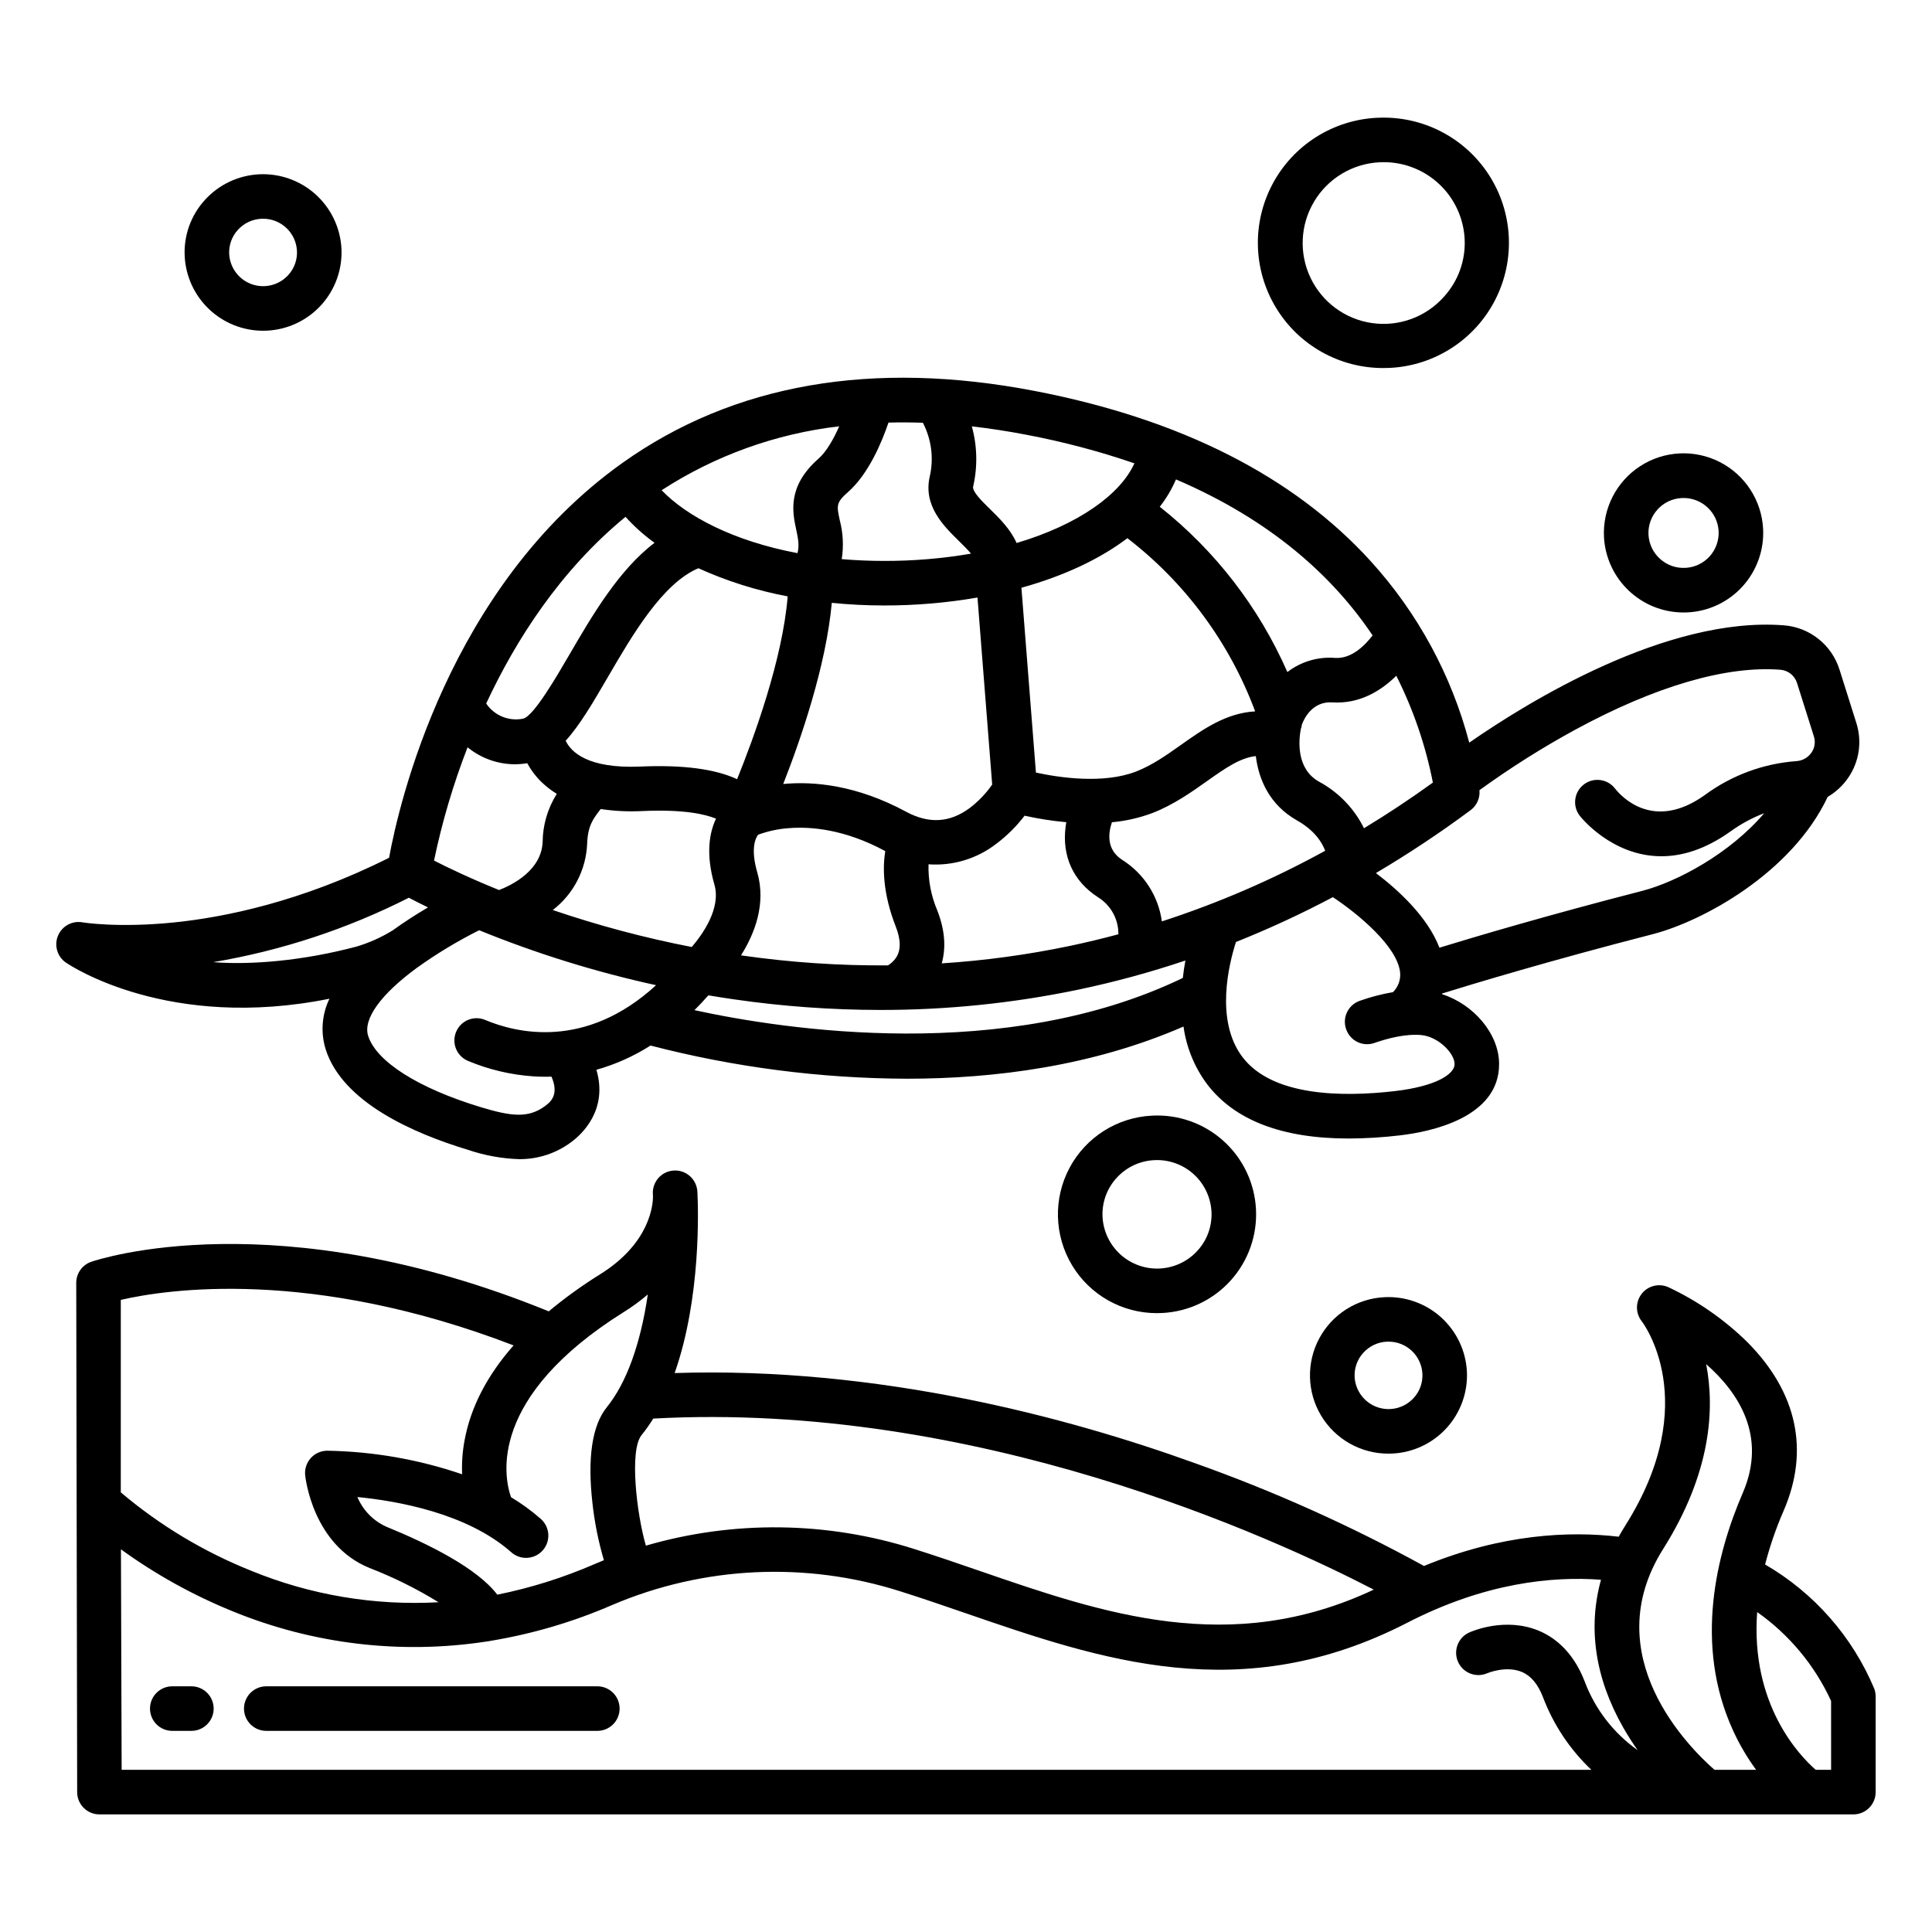 <?xml version="1.0" encoding="UTF-8"?>
<!-- Uploaded to: SVG Repo, www.svgrepo.com, Generator: SVG Repo Mixer Tools -->
<svg fill="#000000" width="800px" height="800px" version="1.1" viewBox="144 144 512 512" xmlns="http://www.w3.org/2000/svg">
 <g>
  <path d="m569.07 286.32c0.289 5.394 2.633 10.477 6.555 14.195 3.918 3.723 9.117 5.797 14.52 5.801 0.359 0 0.727-0.008 1.09-0.027 5.586-0.277 10.832-2.766 14.586-6.914 3.75-4.152 5.703-9.621 5.422-15.207-0.387-7.531-4.762-14.289-11.477-17.723-6.715-3.43-14.754-3.019-21.086 1.078-6.328 4.102-9.992 11.266-9.609 18.801zm14.168-7.281h0.004c1.652-1.836 3.969-2.934 6.438-3.051 0.16-0.008 0.32-0.012 0.48-0.012 4.941-0.008 9.023 3.856 9.293 8.793 0.121 2.457-0.742 4.863-2.394 6.688-1.652 1.824-3.965 2.914-6.422 3.035-5.121 0.266-9.488-3.66-9.77-8.781-0.129-2.449 0.727-4.852 2.379-6.668z"/>
  <path d="m509 175.21c-11.676 0.539-22.211 7.184-27.727 17.492-5.516 10.305-5.199 22.758 0.832 32.77 6.031 10.016 16.887 16.117 28.578 16.062 0.57 0 1.145-0.016 1.719-0.043 11.836-0.609 22.453-7.484 27.848-18.043 5.391-10.555 4.746-23.188-1.699-33.137s-17.711-15.703-29.551-15.094zm17.645 47.453c-4.773 5.356-11.906 7.969-19.008 6.961-7.106-1.008-13.23-5.504-16.324-11.977-3.094-6.469-2.742-14.062 0.934-20.219 3.676-6.16 10.188-10.074 17.352-10.422 0.371-0.02 0.742-0.027 1.109-0.027v-0.004c5.492 0 10.77 2.102 14.758 5.875 3.988 3.769 6.375 8.93 6.676 14.41 0.305 5.66-1.676 11.211-5.496 15.402z"/>
  <path d="m213.71 231.65c0.355 0 0.715-0.008 1.074-0.027h-0.004c5.504-0.273 10.672-2.723 14.367-6.809 3.695-4.082 5.617-9.469 5.34-14.969-0.301-5.5-2.766-10.656-6.859-14.336-4.094-3.684-9.48-5.594-14.98-5.316-5.496 0.281-10.664 2.727-14.359 6.809-3.715 4.07-5.637 9.465-5.34 14.969 0.285 5.312 2.598 10.312 6.461 13.973 3.859 3.66 8.977 5.703 14.301 5.707zm-6.676-26.727c1.598-1.77 3.84-2.832 6.223-2.945 0.156-0.008 0.309-0.012 0.465-0.012 4.769-0.004 8.711 3.719 8.973 8.48 0.129 2.367-0.699 4.688-2.297 6.438-2.438 2.688-6.246 3.648-9.668 2.441-3.418-1.207-5.781-4.348-5.992-7.969-0.125-2.363 0.699-4.684 2.297-6.434z"/>
  <path d="m640.71 591.55c-5.801-13.844-15.961-25.41-28.941-32.945 1.262-4.883 2.91-9.66 4.93-14.285 6.887-15.941 3.551-31.383-9.648-44.66-6.117-6-13.203-10.926-20.961-14.562-2.484-1.09-5.391-0.348-7.047 1.801-1.656 2.148-1.637 5.148 0.051 7.273 0.168 0.207 16.328 21.273-4.336 54.055-0.633 1-1.223 2.004-1.781 3.016-12.891-1.508-30.84-0.809-51.602 7.754-19.578-10.746-39.992-19.898-61.039-27.363-33.379-12.023-83.598-25.504-137.55-23.762 7.078-20.062 6.234-43.871 6.043-47.672-0.016-0.402-0.039-0.648-0.047-0.727v-0.004c-0.34-3.188-3.16-5.523-6.356-5.258-3.195 0.262-5.598 3.027-5.41 6.231 0 0.016 0.016 0.25 0.031 0.684-0.012 2.164-0.797 12.301-13.91 20.508-4.793 2.977-9.375 6.277-13.715 9.883-72.066-29.367-119.23-13.82-121.23-13.133-2.387 0.816-3.988 3.062-3.988 5.582l0.246 134.98c0.012 3.254 2.652 5.887 5.906 5.887h464.81c3.262 0 5.902-2.644 5.902-5.906v-25.324c0-0.699-0.121-1.395-0.363-2.047zm-323.6-71.613c85.352-4.668 163.97 31.355 190.95 45.328-38.043 17.91-71.734 6.309-104.35-4.93-5.734-1.977-11.664-4.019-17.508-5.859h0.004c-23.07-7.32-47.801-7.621-71.043-0.863-2.406-8.254-4.438-25.211-1.156-29.273h-0.004c1.129-1.402 2.168-2.875 3.113-4.402zm-7.707-28.293c2.203-1.375 4.301-2.91 6.273-4.598-1.93 13.16-5.652 23.43-10.859 29.875-3.902 4.832-5.184 13.406-3.805 25.496v-0.004c0.562 5.098 1.578 10.137 3.027 15.055-0.82 0.332-1.637 0.672-2.449 1.02v0.004c-8.293 3.602-16.941 6.32-25.805 8.113-5.269-6.969-18.07-13.387-29.438-18.027-3.441-1.559-6.168-4.363-7.633-7.848 10.496 1.02 29.004 4.262 40.688 14.555 1.168 1.082 2.723 1.645 4.312 1.562 1.586-0.082 3.074-0.801 4.125-1.992 1.055-1.191 1.578-2.762 1.461-4.348-0.121-1.586-0.875-3.055-2.094-4.078-2.422-2.113-5.027-4.008-7.785-5.66-1.887-5.41-6.176-26.488 29.98-49.125zm-133.39-3.16c11.996-2.777 50.258-8.629 104.09 12.059-7 7.949-11.367 16.355-12.988 25.156v-0.004c-0.555 2.969-0.773 5.988-0.648 9.004-11.52-3.938-23.582-6.043-35.75-6.246-1.664 0.008-3.25 0.719-4.363 1.957s-1.652 2.891-1.48 4.547c0.074 0.75 2.043 18.445 17.012 24.555 6.375 2.469 12.512 5.512 18.332 9.098-16.98 0.949-33.961-1.906-49.691-8.363-12.547-5.019-24.203-12.027-34.516-20.758zm387.89 100.98c-3.191-8.195-8.383-11.773-12.176-13.332-8.734-3.586-17.363 0.047-18.32 0.473-2.984 1.316-4.332 4.805-3.016 7.785 1.316 2.984 4.801 4.336 7.785 3.019 0.047-0.02 4.961-2.078 9.125-0.328 2.414 1.016 4.246 3.195 5.598 6.668 2.766 7.309 7.152 13.898 12.828 19.27h-389.49l-0.188-58.434c9.172 6.648 19.113 12.16 29.605 16.422 21.242 8.703 44.445 11.48 67.141 8.031 0.336-0.023 0.672-0.078 0.996-0.16 11.172-1.832 22.074-5.035 32.461-9.547 24.207-10.316 51.32-11.594 76.391-3.598 5.695 1.797 11.551 3.812 17.211 5.762 35.961 12.387 73.145 25.199 117.12 2.531 20.516-10.57 38.359-12.352 51.305-11.375-3.523 12.781-1.562 26.094 5.902 39.18 1.211 2.129 2.504 4.125 3.816 5.981-6.438-4.559-11.348-10.953-14.094-18.348zm34.461 23.555c-6.613-5.781-31.422-30.262-13.625-58.5 12.773-20.266 13.699-37.16 11.414-49.004 8.477 7.441 16.227 19.02 9.703 34.121-6.957 16.109-13.055 40.117-2.559 63.016 1.676 3.652 3.719 7.125 6.09 10.367zm30.898 0h-4.078c-4.269-3.731-17.32-17.262-15.516-41.809h-0.004c8.496 5.988 15.258 14.113 19.594 23.559z"/>
  <path d="m510.91 487.77c-7.293 0.344-13.863 4.5-17.305 10.941-3.441 6.438-3.246 14.211 0.516 20.469 3.766 6.254 10.539 10.07 17.84 10.051 0.355 0 0.715-0.008 1.07-0.027 5.504-0.273 10.672-2.723 14.367-6.805 3.699-4.086 5.621-9.473 5.344-14.973-0.301-5.5-2.766-10.652-6.859-14.336-4.09-3.684-9.473-5.598-14.973-5.32zm7.742 26.695c-2.438 2.688-6.246 3.648-9.668 2.445-3.418-1.207-5.781-4.348-5.992-7.969-0.129-2.367 0.699-4.688 2.297-6.438 1.598-1.77 3.84-2.832 6.223-2.945 0.156-0.008 0.312-0.012 0.465-0.012v0.004c4.769-0.008 8.711 3.719 8.973 8.477 0.129 2.367-0.699 4.688-2.297 6.438z"/>
  <path d="m449.28 439.66c-9.199 0.445-17.492 5.691-21.832 13.816-4.34 8.125-4.09 17.934 0.656 25.828 4.746 7.894 13.293 12.715 22.504 12.691 0.449 0 0.898-0.012 1.355-0.035h-0.004c6.953-0.336 13.484-3.422 18.152-8.582 4.672-5.156 7.094-11.965 6.738-18.914-0.355-6.949-3.461-13.469-8.637-18.125-5.172-4.652-11.984-7.059-18.934-6.68zm12.074 35.777c-2.566 2.832-6.152 4.531-9.973 4.731-3.816 0.199-7.559-1.125-10.406-3.676-2.848-2.555-4.57-6.129-4.789-9.949-0.203-3.809 1.129-7.539 3.699-10.359 2.566-2.844 6.168-4.551 9.996-4.731 0.25-0.012 0.5-0.02 0.75-0.02 3.691-0.004 7.246 1.41 9.93 3.949 2.68 2.539 4.289 6.008 4.492 9.695 0.207 3.809-1.125 7.539-3.699 10.359z"/>
  <path d="m302.3 590.89h-87.734c-3.262 0-5.906 2.644-5.906 5.906 0 3.258 2.644 5.902 5.906 5.902h87.734c3.262 0 5.902-2.644 5.902-5.902 0-3.262-2.641-5.906-5.902-5.906z"/>
  <path d="m194.72 590.89h-5.066c-3.262 0-5.902 2.644-5.902 5.906 0 3.258 2.641 5.902 5.902 5.902h5.066c3.258 0 5.902-2.644 5.902-5.902 0-3.262-2.644-5.906-5.902-5.906z"/>
  <path d="m161.49 399.11c1.207 0.828 27.238 18.148 69.824 9.559h-0.004c-2.035 4.195-2.387 9.016-0.984 13.461 4.453 13.902 22.969 22.141 37.719 26.594 4.34 1.473 8.867 2.305 13.445 2.461 5.008 0.066 9.898-1.523 13.906-4.527 2.684-1.977 9.82-8.43 6.656-19.16l0.004 0.004c5.066-1.43 9.898-3.594 14.34-6.422 22.199 5.762 45.035 8.715 67.973 8.793 23.176 0 49.168-3.332 73.273-13.828 0.758 5.504 2.887 10.73 6.191 15.195 7.289 9.629 19.906 14.48 37.59 14.48h-0.004c4.527-0.02 9.051-0.297 13.543-0.832 7.949-0.918 26.43-4.606 26.316-19-0.062-7.969-6.762-15.742-15.148-18.43 0.016-0.059 0.035-0.117 0.055-0.172 7.766-2.418 28.277-8.633 55.801-15.715 13.152-3.383 36.836-16.16 46.371-36.391 2.168-1.266 4.031-3 5.449-5.074 2.918-4.246 3.711-9.605 2.144-14.516l-4.457-14.125h-0.004c-1-3.215-2.949-6.055-5.586-8.152-2.637-2.094-5.84-3.348-9.199-3.598-31.09-2.391-67.867 20.355-83.336 31.094-4.707-17.895-13.664-34.391-26.113-48.086-20.414-22.453-50.301-37.621-88.836-45.074-43.199-8.355-80.035-1.941-109.51 19.062-46.133 32.879-59.227 90.527-61.801 104.61-23.348 11.719-43.801 15.797-57.039 17.141-14.902 1.512-24.148-0.02-24.227-0.035-2.738-0.48-5.441 1.012-6.488 3.586-1.051 2.574-0.16 5.531 2.133 7.102zm111.08 15.184c-2.617-1.102-5.648-0.172-7.195 2.211-0.957 1.465-1.215 3.281-0.699 4.953 0.516 1.672 1.75 3.027 3.367 3.699 5.504 2.301 11.344 3.68 17.293 4.086 1.043 0.066 2.129 0.105 3.254 0.105 0.508 0 1.031-0.012 1.555-0.027 2.156 4.926-0.406 6.84-1.754 7.828-4.418 3.254-8.98 2.68-16.938 0.273-16.523-4.996-27.699-12.059-29.887-18.895-1.422-4.438 3.328-11.043 13.035-18.133l0.004 0.004c5.191-3.715 10.668-7.016 16.375-9.875 15.184 6.188 30.867 11.059 46.883 14.562-18.742 17.219-37.148 12.645-45.293 9.207zm17.926-29.125v-0.004c5.504-4.234 8.84-10.699 9.109-17.641 0.176-4.672 1.586-6.512 3.371-8.84 0.07-0.09 0.145-0.188 0.215-0.281l-0.004-0.004c3.672 0.551 7.391 0.73 11.098 0.535 10.961-0.492 16.652 0.855 19.461 2.019-1.738 3.68-2.773 9.316-0.422 17.465 1.812 6.281-3.125 13.195-6.004 16.547h0.004c-12.488-2.422-24.793-5.699-36.832-9.801zm125.04-25h-0.004c3.644 0.812 7.332 1.387 11.051 1.723-0.066 0.375-0.129 0.758-0.18 1.145-1.023 7.828 2 14.465 8.516 18.695l-0.004 0.004c3.434 2.09 5.512 5.836 5.469 9.855-4.25 1.145-8.527 2.168-12.828 3.078-11.203 2.344-22.559 3.894-33.98 4.633 1.18-4.246 0.805-8.949-1.18-14.02v-0.004c-1.652-3.859-2.445-8.031-2.328-12.23 6.461 0.465 12.867-1.48 17.984-5.453 2.82-2.125 5.336-4.625 7.481-7.43zm-0.848-60.41c11.184-3.098 20.789-7.606 28.082-13.133v-0.004c15.363 11.824 27.098 27.73 33.863 45.898-7.731 0.441-13.793 4.734-19.68 8.895-3.719 2.633-7.566 5.356-11.781 7.008-8.781 3.445-20.629 1.621-26.641 0.312zm-13.672 58.352c-5.312 3.941-10.84 4.269-16.898 1-13.16-7.098-24.516-8.102-32.555-7.348 4.648-11.84 11.352-31.266 12.871-48.004h0.004c4.594 0.461 9.207 0.695 13.824 0.695 8.305 0.016 16.598-0.688 24.781-2.102l3.898 49.562c-1.641 2.363-3.641 4.453-5.926 6.195zm-56.344 17.039c-1.84-6.371-0.395-9.121 0.234-9.941h0.004c2.68-0.984 5.484-1.574 8.332-1.754 5.613-0.426 14.57 0.277 25.27 6.047 0.031 0.016 0.062 0.031 0.09 0.047-0.719 4.477-0.641 11.234 2.797 20.031 1.379 3.531 1.379 6.328 0 8.316h0.004c-0.559 0.777-1.262 1.438-2.074 1.938-12.895 0.094-25.777-0.777-38.543-2.598l-0.41-0.062c3.578-5.68 6.727-13.609 4.301-22.023zm-5.332-24.656c-5.812-2.719-14.398-3.836-25.574-3.352-14.137 0.621-18.5-3.965-19.855-6.844 3.75-4.121 7.219-10.062 11.18-16.863 6.484-11.133 14.449-24.816 23.992-28.848v0.004c7.562 3.422 15.508 5.926 23.664 7.453-1.348 16.715-9.02 37.621-13.406 48.449zm118.13 52.668c-47.121 22.723-105.55 13.727-129.43 8.539 1.23-1.227 2.457-2.535 3.684-3.93 2.273 0.383 4.574 0.75 6.922 1.082h-0.004c12.812 1.852 25.738 2.785 38.684 2.793 17.594 0.02 35.141-1.781 52.363-5.363 9.629-2.019 19.129-4.606 28.457-7.738-0.273 1.457-0.508 3.004-0.68 4.617zm-5.562-14.988v0.004c-0.926-6.738-4.793-12.723-10.555-16.336-4.184-2.719-3.66-7.062-2.68-9.938 3.703-0.332 7.344-1.164 10.824-2.481 5.551-2.176 10.195-5.465 14.293-8.363 4.856-3.438 8.82-6.238 13.016-6.691 0.758 6.219 3.641 12.934 10.898 17.039 4.66 2.633 6.641 5.793 7.488 8.051h-0.004c-13.805 7.59-28.301 13.859-43.285 18.719zm77.574 37.805c0.023 2.656-4.875 5.902-15.863 7.176-14.043 1.621-32.445 1.379-40.344-9.016-7.379-9.711-3.555-24.844-1.73-30.504l-0.004 0.004c8.766-3.5 17.34-7.469 25.684-11.887 6.832 4.527 17.121 13.129 17.82 19.965 0.184 1.934-0.512 3.852-1.898 5.215-2.996 0.508-5.941 1.277-8.805 2.297-1.605 0.562-2.887 1.789-3.519 3.363-0.633 1.578-0.555 3.352 0.219 4.867l0.023 0.051c1.328 2.617 4.383 3.852 7.156 2.887 3.641-1.277 8.461-2.488 12.508-2.086 4.398 0.434 8.727 4.762 8.75 7.672zm4.238-67.273c1.66-1.23 2.551-3.246 2.348-5.301 8.145-5.902 16.66-11.277 25.496-16.09 21.141-11.461 39.895-16.938 54.238-15.828 2.062 0.156 3.82 1.559 4.434 3.531l4.461 14.125-0.004 0.004c0.473 1.449 0.238 3.039-0.633 4.293-0.914 1.336-2.398 2.172-4.012 2.266-8.785 0.652-17.203 3.773-24.285 9.008-13.629 9.742-22.164 0.289-23.75-1.727v0.004c-1.984-2.59-5.688-3.086-8.277-1.105-2.59 1.984-3.086 5.688-1.105 8.277 0.113 0.152 8.379 10.75 21.648 10.75 5.367 0 11.555-1.734 18.348-6.594 2.746-1.984 5.738-3.602 8.902-4.812-9.145 10.75-23.152 18.227-32.48 20.625-24.918 6.41-44.184 12.133-53.582 15.016-3.113-8.102-10.754-15.164-16.832-19.777h-0.004c8.645-5.113 17.02-10.676 25.086-16.664zm-9.992-7.316c-5.988 4.324-12.074 8.355-18.258 12.102-2.602-5.269-6.785-9.594-11.965-12.371-6.051-3.422-5.324-10.961-4.797-13.812v-0.004c0.141-0.438 0.25-0.887 0.328-1.34 0.5-1.355 2.664-6.176 8.047-5.828 7.367 0.473 13.066-3.219 16.945-7.055l0.004-0.004c4.508 8.949 7.769 18.477 9.695 28.312zm-68.078-80.344c25.094 10.758 41.5 25.566 52.105 41.34-2.012 2.637-5.582 6.25-9.906 5.969-4.547-0.371-9.066 0.969-12.684 3.746-7.523-17.145-19.133-32.184-33.812-43.805 1.742-2.223 3.184-4.66 4.297-7.254zm-39.469-11.797c9.652 1.832 19.156 4.348 28.449 7.535-3.688 8.203-14.77 16.234-31.223 21.121-1.609-3.668-4.59-6.594-7.043-8.996-2.121-2.078-4.762-4.664-4.469-5.965 1.211-5.262 1.09-10.746-0.348-15.953 4.781 0.547 9.66 1.297 14.633 2.254zm-47.469 15.168c5.481-4.809 8.992-13.258 10.742-18.426 2.992-0.082 6.031-0.066 9.113 0.039v-0.004c2.297 4.406 2.941 9.496 1.809 14.336-1.73 7.719 3.738 13.074 7.727 16.984 1.289 1.262 2.406 2.387 3.223 3.371h0.004c-7.617 1.309-15.336 1.953-23.062 1.93-3.887 0-7.617-0.168-11.203-0.473 0.543-3.438 0.363-6.949-0.52-10.316-0.828-3.863-1-4.664 2.168-7.441zm-2.305-17.445c-1.52 3.43-3.43 6.769-5.481 8.566-8.363 7.34-6.902 14.227-5.93 18.781 0.496 2.336 0.879 4.144 0.352 6.269-17.031-3.219-29.406-9.789-36.008-16.68l-0.004 0.004c14.176-9.191 30.281-14.988 47.066-16.941zm-56.637 23.988c2.309 2.566 4.887 4.875 7.691 6.887-9.5 7.203-16.586 19.371-22.574 29.652-3.551 6.094-9.488 16.297-12.246 16.953-3.773 0.77-7.644-0.816-9.797-4.012 7.84-16.828 19.598-35.227 36.926-49.48zm-41.859 61.078c3.523 2.883 7.926 4.473 12.48 4.5 1.121-0.004 2.238-0.098 3.344-0.281 1.039 1.934 2.383 3.691 3.984 5.195 1.172 1.105 2.457 2.082 3.836 2.922-2.398 3.805-3.699 8.203-3.75 12.703-0.289 7.586-8.035 11.43-11.551 12.793-7.887-3.199-13.766-6.039-17.234-7.812l0.004-0.004c2.129-10.23 5.102-20.27 8.887-30.016zm-15.559 39.867c1.277 0.68 2.992 1.555 5.074 2.566-3.016 1.77-6.359 3.898-9.645 6.285 0.152-0.109 0.211-0.156 0.188-0.145l-0.004 0.004c-2.945 1.805-6.109 3.223-9.418 4.219-14.312 3.812-28.141 4.926-38.055 4.144h-0.004c18.051-3.039 35.535-8.797 51.863-17.07z"/>
 </g>
</svg>